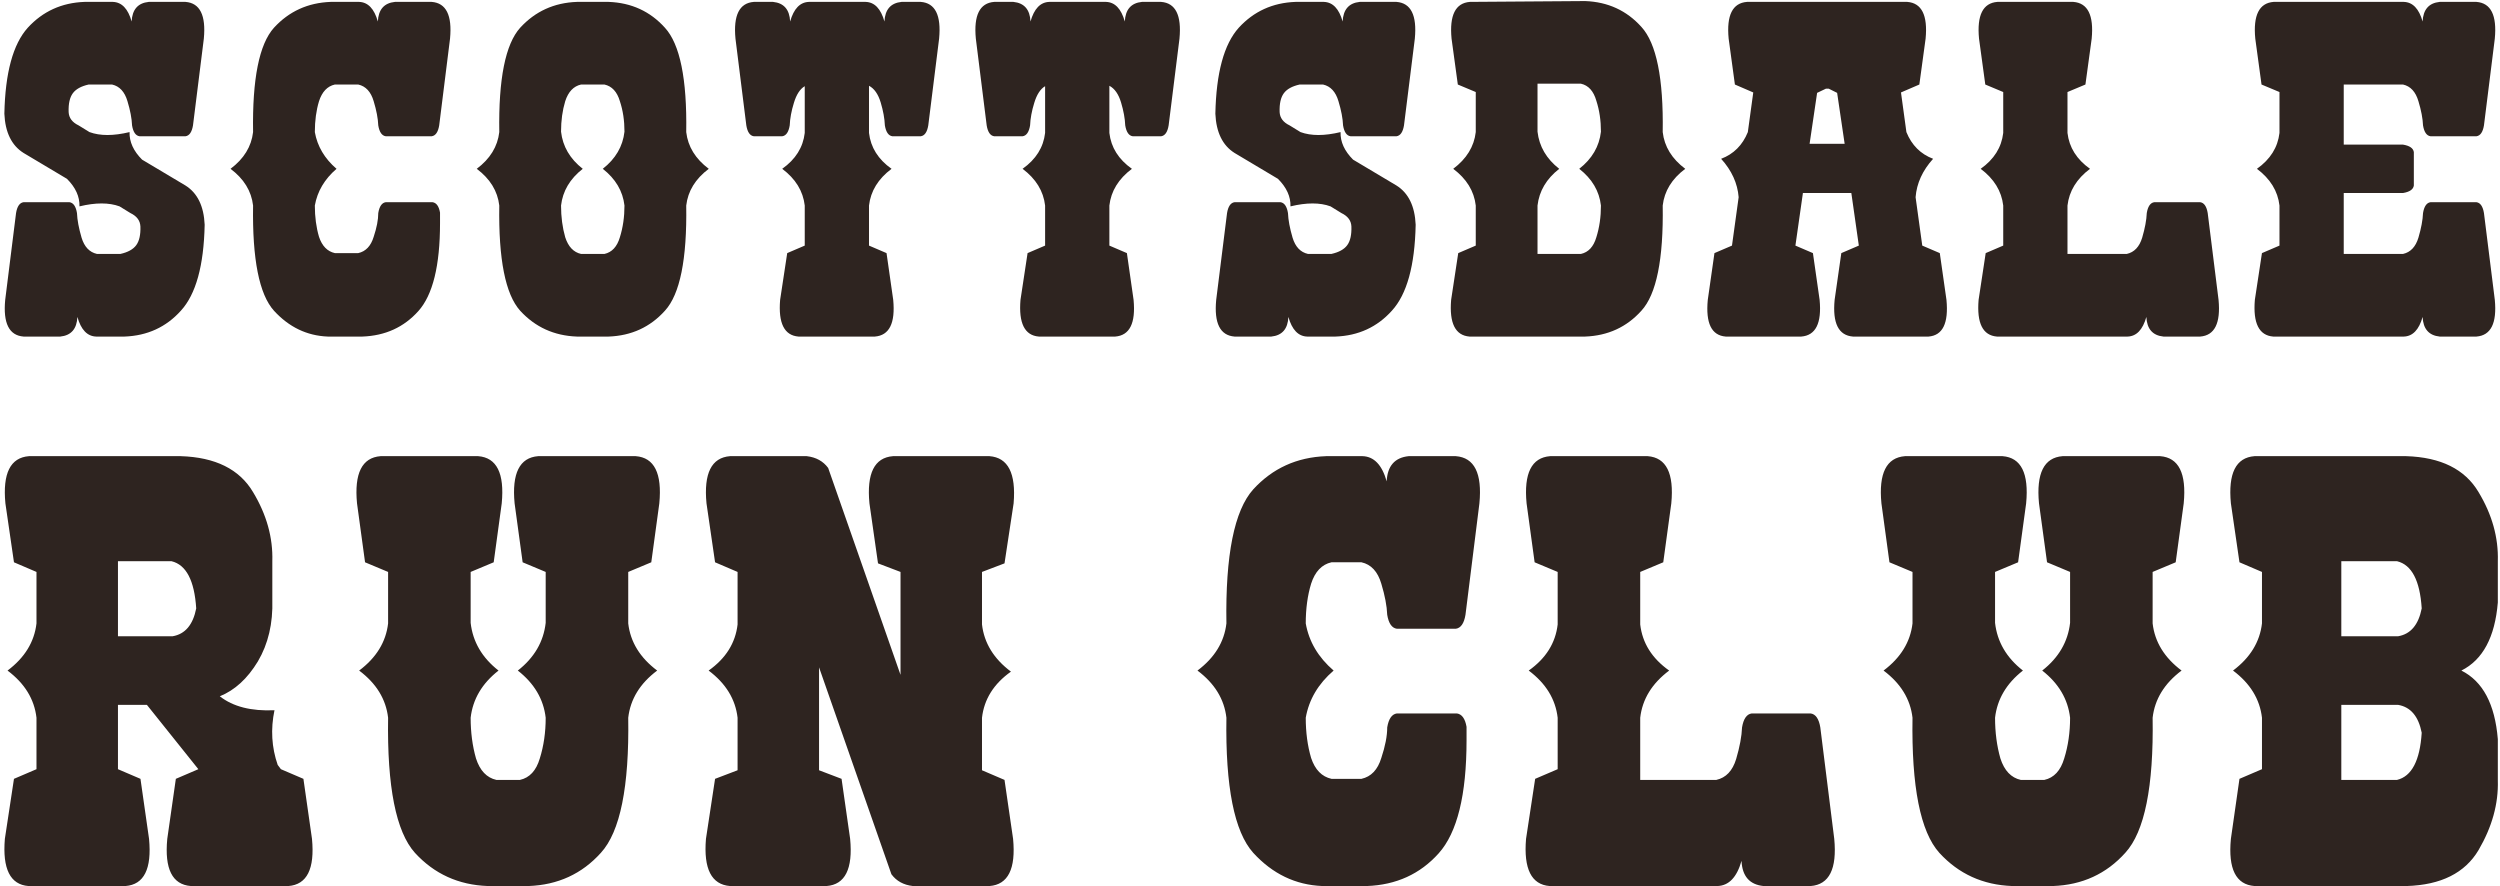 <svg xmlns="http://www.w3.org/2000/svg" fill="none" viewBox="0 0 1597 566" height="566" width="1597">
<path fill="#2E2420" d="M15.052 97.709C7.411 92.911 3.323 84.559 2.79 72.652C3.323 46.528 8.299 28.224 17.718 17.739C27.314 7.254 39.399 1.744 53.971 1.211H72.098C77.785 1.389 81.784 5.565 84.094 13.74C84.449 6.098 88.092 1.922 95.023 1.211H118.481C127.722 1.922 131.632 9.742 130.21 24.669L123.28 80.116C122.569 84.381 120.969 86.691 118.481 87.047H89.159C86.671 86.691 85.071 84.381 84.36 80.116C84.183 75.673 83.205 70.519 81.428 64.655C79.651 58.613 76.363 55.058 71.565 53.992H56.637C51.839 55.058 48.462 56.924 46.508 59.59C44.553 62.256 43.664 66.254 43.842 71.586C44.02 75.318 46.152 78.161 50.239 80.116L57.17 84.381C63.923 86.869 72.454 86.869 82.761 84.381C82.583 90.601 85.249 96.465 90.758 101.975L118.481 118.502C126.123 123.3 130.21 131.653 130.743 143.559C130.21 169.683 125.146 187.988 115.549 198.473C106.13 208.958 94.135 214.467 79.562 215H61.435C55.749 214.822 51.75 210.646 49.44 202.471C49.084 210.113 45.441 214.289 38.511 215H15.052C5.811 214.289 1.902 206.47 3.323 191.542L10.254 136.095C10.965 131.83 12.564 129.52 15.052 129.165H44.375C46.863 129.52 48.462 131.83 49.173 136.095C49.351 140.538 50.328 145.781 52.105 151.823C53.883 157.688 57.17 161.153 61.969 162.219H76.897C81.695 161.153 85.071 159.287 87.026 156.621C88.981 153.956 89.87 149.957 89.692 144.626C89.514 140.894 87.382 138.05 83.294 136.095L76.363 131.83C69.61 129.342 61.08 129.342 50.773 131.83C50.95 125.61 48.285 119.746 42.776 114.237L15.052 97.709ZM209.381 215C196.053 214.467 184.591 208.958 174.994 198.473C165.575 187.988 161.132 165.596 161.666 131.297C160.599 122.056 155.801 114.237 147.271 107.839C155.801 101.441 160.599 93.622 161.666 84.381C161.132 50.438 165.575 28.224 174.994 17.739C184.591 7.254 196.675 1.744 211.247 1.211H229.374C235.061 1.389 239.06 5.565 241.37 13.74C241.725 6.098 245.368 1.922 252.299 1.211H275.757C284.998 1.922 288.908 9.742 287.486 24.669L280.556 80.116C279.845 84.381 278.245 86.691 275.757 87.047H246.435C243.947 86.691 242.347 84.381 241.636 80.116C241.459 75.673 240.481 70.519 238.704 64.655C236.927 58.613 233.639 55.058 228.841 53.992H213.913C209.115 55.058 205.738 58.613 203.784 64.655C202.006 70.519 201.118 77.095 201.118 84.381C202.717 93.444 207.338 101.264 214.979 107.839C207.338 114.414 202.717 122.234 201.118 131.297C201.118 138.583 202.006 145.248 203.784 151.29C205.738 157.154 209.115 160.62 213.913 161.686H228.841C233.639 160.62 236.927 157.154 238.704 151.29C240.659 145.425 241.636 140.361 241.636 136.095C242.347 131.83 243.947 129.52 246.435 129.165H276.29C278.778 129.52 280.378 131.741 281.089 135.829V142.493C281.089 169.683 276.468 188.432 267.227 198.739C257.986 209.047 246.079 214.467 231.507 215H209.381ZM368.523 215C353.951 214.467 341.867 208.958 332.27 198.473C322.851 187.988 318.408 165.596 318.942 131.297C317.875 122.056 313.077 114.237 304.547 107.839C313.077 101.441 317.875 93.622 318.942 84.381C318.408 50.438 322.851 28.224 332.27 17.739C341.867 7.254 353.951 1.744 368.523 1.211H388.783C403.355 1.744 415.351 7.254 424.77 17.739C434.366 28.224 438.898 50.438 438.365 84.381C439.431 93.622 444.229 101.441 452.759 107.839C444.229 114.237 439.431 122.056 438.365 131.297C438.898 165.596 434.366 187.988 424.77 198.473C415.351 208.958 403.355 214.467 388.783 215H368.523ZM371.189 53.992C366.391 55.058 363.014 58.613 361.06 64.655C359.282 70.519 358.394 77.006 358.394 84.114C359.46 93.533 364.081 101.441 372.255 107.839C364.081 114.237 359.46 122.056 358.394 131.297C358.394 138.583 359.282 145.337 361.06 151.556C363.014 157.599 366.391 161.153 371.189 162.219H386.117C390.915 161.153 394.203 157.599 395.98 151.556C397.935 145.337 398.912 138.583 398.912 131.297C397.846 122.056 393.226 114.237 385.051 107.839C393.226 101.441 397.846 93.533 398.912 84.114C398.912 77.006 397.935 70.519 395.98 64.655C394.203 58.613 390.915 55.058 386.117 53.992H371.189ZM510.072 215C501.009 214.289 497.099 206.47 498.343 191.542L502.874 161.686L514.07 156.888V131.297C513.004 122.056 508.206 114.237 499.676 107.839C508.206 101.797 513.004 94.155 514.07 84.914V55.058C511.049 56.836 508.739 60.39 507.14 65.721C505.54 70.875 504.652 75.673 504.474 80.116C503.763 84.381 502.164 86.691 499.676 87.047H481.549C479.061 86.691 477.462 84.381 476.751 80.116L469.82 24.669C468.398 9.742 472.308 1.922 481.549 1.211H493.811C500.742 1.922 504.385 6.098 504.74 13.74C507.051 5.565 511.049 1.389 516.736 1.211H552.99C558.676 1.389 562.675 5.565 564.985 13.74C565.341 6.098 568.984 1.922 575.915 1.211H588.177C597.418 1.922 601.327 9.742 599.906 24.669L592.975 80.116C592.264 84.381 590.665 86.691 588.177 87.047H570.05C567.562 86.691 565.963 84.381 565.252 80.116C565.074 75.673 564.185 70.786 562.586 65.454C560.987 60.123 558.499 56.569 555.122 54.792V84.914C556.188 94.155 560.987 101.797 569.517 107.839C560.987 114.237 556.188 122.056 555.122 131.297V156.888L566.318 161.686L570.583 191.542C572.005 206.47 568.095 214.289 558.854 215H510.072ZM663.616 215C654.553 214.289 650.643 206.47 651.887 191.542L656.418 161.686L667.614 156.888V131.297C666.548 122.056 661.75 114.237 653.22 107.839C661.75 101.797 666.548 94.155 667.614 84.914V55.058C664.593 56.836 662.283 60.39 660.684 65.721C659.084 70.875 658.196 75.673 658.018 80.116C657.307 84.381 655.708 86.691 653.22 87.047H635.093C632.605 86.691 631.006 84.381 630.295 80.116L623.364 24.669C621.942 9.742 625.852 1.922 635.093 1.211H647.355C654.286 1.922 657.929 6.098 658.284 13.74C660.595 5.565 664.593 1.389 670.28 1.211H706.534C712.22 1.389 716.219 5.565 718.529 13.74C718.885 6.098 722.528 1.922 729.459 1.211H741.721C750.962 1.922 754.871 9.742 753.45 24.669L746.519 80.116C745.808 84.381 744.209 86.691 741.721 87.047H723.594C721.106 86.691 719.507 84.381 718.796 80.116C718.618 75.673 717.729 70.786 716.13 65.454C714.531 60.123 712.043 56.569 708.666 54.792V84.914C709.732 94.155 714.531 101.797 723.061 107.839C714.531 114.237 709.732 122.056 708.666 131.297V156.888L719.862 161.686L724.127 191.542C725.549 206.47 721.639 214.289 712.398 215H663.616ZM788.637 97.709C780.995 92.911 776.908 84.559 776.375 72.652C776.908 46.528 781.884 28.224 791.303 17.739C800.899 7.254 812.984 1.744 827.556 1.211H845.683C851.37 1.389 855.368 5.565 857.678 13.74C858.034 6.098 861.677 1.922 868.608 1.211H892.066C901.307 1.922 905.217 9.742 903.795 24.669L896.864 80.116C896.153 84.381 894.554 86.691 892.066 87.047H862.743C860.255 86.691 858.656 84.381 857.945 80.116C857.767 75.673 856.79 70.519 855.013 64.655C853.236 58.613 849.948 55.058 845.15 53.992H830.222C825.424 55.058 822.047 56.924 820.092 59.59C818.137 62.256 817.249 66.254 817.426 71.586C817.604 75.318 819.737 78.161 823.824 80.116L830.755 84.381C837.508 86.869 846.038 86.869 856.346 84.381C856.168 90.601 858.834 96.465 864.343 101.975L892.066 118.502C899.708 123.3 903.795 131.653 904.328 143.559C903.795 169.683 898.73 187.988 889.134 198.473C879.715 208.958 867.719 214.467 853.147 215H835.02C829.333 214.822 825.335 210.646 823.024 202.471C822.669 210.113 819.026 214.289 812.095 215H788.637C779.396 214.289 775.486 206.47 776.908 191.542L783.839 136.095C784.55 131.83 786.149 129.52 788.637 129.165H817.96C820.448 129.52 822.047 131.83 822.758 136.095C822.936 140.538 823.913 145.781 825.69 151.823C827.467 157.688 830.755 161.153 835.553 162.219H850.481C855.279 161.153 858.656 159.287 860.611 156.621C862.566 153.956 863.454 149.957 863.276 144.626C863.099 140.894 860.966 138.05 856.879 136.095L849.948 131.83C843.195 129.342 834.665 129.342 824.357 131.83C824.535 125.61 821.869 119.746 816.36 114.237L788.637 97.709ZM938.715 215C929.652 214.289 925.742 206.47 926.986 191.542L931.518 161.686L942.714 156.888V131.297C941.648 122.056 936.849 114.237 928.319 107.839C936.849 101.441 941.648 93.622 942.714 84.381V58.79L931.252 53.992L927.253 24.669C925.831 9.742 929.741 1.922 938.982 1.211L1012.56 0.678C1027.13 1.211 1039.12 6.72 1048.54 17.206C1058.14 27.691 1062.67 50.082 1062.14 84.381C1063.2 93.622 1068 101.441 1076.53 107.839C1068 114.237 1063.2 122.056 1062.14 131.297C1062.67 165.596 1058.14 187.988 1048.54 198.473C1039.12 208.958 1027.13 214.467 1012.56 215H938.715ZM982.166 53.459V84.114C983.233 93.533 987.853 101.441 996.028 107.839C987.853 114.237 983.233 122.056 982.166 131.297V162.219H1009.89C1014.69 161.153 1017.98 157.599 1019.75 151.556C1021.71 145.337 1022.68 138.583 1022.68 131.297C1021.62 122.056 1017 114.237 1008.82 107.839C1017 101.441 1021.62 93.533 1022.68 84.114C1022.68 77.006 1021.71 70.43 1019.75 64.388C1017.98 58.168 1014.69 54.525 1009.89 53.459H982.166ZM1182.63 123.3H1151.7L1146.91 156.888L1158.1 161.686L1162.37 191.542C1163.79 206.47 1159.88 214.289 1150.64 215H1102.39C1093.33 214.289 1089.5 206.47 1090.93 191.542L1095.19 161.686L1106.39 156.888L1110.65 125.966C1109.94 117.08 1106.21 108.905 1099.46 101.441C1107.45 98.42 1113.14 92.734 1116.52 84.381L1119.98 59.057L1108.25 53.992L1104.26 24.669C1102.83 9.742 1106.74 1.922 1115.98 1.211H1218.35C1227.59 1.922 1231.5 9.742 1230.08 24.669L1226.08 53.992L1214.35 59.057L1217.81 84.381C1221.19 92.734 1226.88 98.42 1234.87 101.441C1228.12 108.905 1224.39 117.08 1223.68 125.966L1227.94 156.888L1239.14 161.686L1243.4 191.542C1244.83 206.47 1241.01 214.289 1231.94 215H1183.69C1174.45 214.289 1170.54 206.47 1171.96 191.542L1176.23 161.686L1187.42 156.888L1182.63 123.3ZM1166.37 56.658L1160.77 59.323L1155.97 91.845H1178.36L1173.56 59.323L1168.23 56.658H1166.37ZM1358.56 162.219C1363.36 161.153 1366.65 157.688 1368.43 151.823C1370.2 145.781 1371.18 140.538 1371.36 136.095C1372.07 131.83 1373.67 129.52 1376.16 129.165H1405.48C1407.97 129.52 1409.57 131.83 1410.28 136.095L1417.21 191.542C1418.63 206.47 1414.72 214.289 1405.48 215H1382.02C1375.09 214.289 1371.45 210.113 1371.09 202.471C1368.78 210.646 1364.78 214.822 1359.1 215H1275.66C1266.6 214.289 1262.69 206.47 1263.93 191.542L1268.46 161.686L1279.66 156.888V131.297C1278.59 122.056 1273.79 114.237 1265.26 107.839C1273.79 101.797 1278.59 94.155 1279.66 84.914V58.79L1268.2 53.992L1264.2 24.669C1262.78 9.742 1266.68 1.922 1275.93 1.211H1324.44C1333.68 1.922 1337.59 9.742 1336.17 24.669L1332.17 53.992L1320.71 58.79V84.914C1321.78 94.155 1326.57 101.797 1335.1 107.839C1326.57 114.237 1321.78 122.056 1320.71 131.297V162.219H1358.56ZM1452.13 215C1443.06 214.289 1439.16 206.47 1440.4 191.542L1444.93 161.686L1456.13 156.888V131.297C1455.06 122.056 1450.26 114.237 1441.73 107.839C1450.26 101.797 1455.06 94.155 1456.13 84.914V58.79L1444.66 53.992L1440.67 24.669C1439.24 9.742 1443.15 1.922 1452.39 1.211H1535.56C1541.25 1.389 1545.25 5.565 1547.56 13.74C1547.92 6.098 1551.56 1.922 1558.49 1.211H1581.95C1591.19 1.922 1595.1 9.742 1593.68 24.669L1586.75 80.116C1586.04 84.381 1584.44 86.691 1581.95 87.047H1552.62C1550.14 86.691 1548.54 84.381 1547.83 80.116C1547.65 75.673 1546.67 70.519 1544.89 64.655C1543.12 58.613 1539.83 55.058 1535.03 53.992H1497.18V92.378H1535.03C1539.3 93.089 1541.61 94.688 1541.96 97.176V118.502C1541.61 120.99 1539.3 122.589 1535.03 123.3H1497.18V162.219H1535.03C1539.83 161.153 1543.12 157.688 1544.89 151.823C1546.67 145.781 1547.65 140.538 1547.83 136.095C1548.54 131.83 1550.14 129.52 1552.62 129.165H1581.95C1584.44 129.52 1586.04 131.83 1586.75 136.095L1593.68 191.542C1595.1 206.47 1591.19 214.289 1581.95 215H1558.49C1551.56 214.289 1547.92 210.113 1547.56 202.471C1545.25 210.646 1541.25 214.822 1535.56 215H1452.13ZM109.59 358.505H75.35V406.441H110.275C118.264 405.072 123.286 399.137 125.341 388.637C124.199 370.832 118.949 360.788 109.59 358.505ZM18.169 566C6.528 565.087 1.506 555.043 3.104 535.869L8.924 497.52L23.305 491.357V458.486C21.936 446.616 15.773 436.573 4.816 428.355C15.773 420.137 21.936 410.094 23.305 398.224V365.353L8.924 359.19L3.446 321.526C1.62 302.352 6.642 292.308 18.512 291.395H115.411C137.553 292.08 152.961 299.727 161.635 314.336C170.309 328.716 174.418 343.44 173.961 358.505V383.158C174.418 398.224 171.336 411.349 164.717 422.534C158.097 433.491 149.993 440.91 140.406 444.79C148.852 451.41 160.494 454.377 175.331 453.693C172.82 465.791 173.505 477.432 177.386 488.617L179.44 491.357L193.821 497.52L199.299 535.869C201.125 555.043 196.103 565.087 184.234 566H121.917C110.047 565.087 105.025 555.043 106.851 535.869L112.329 497.52L126.71 491.357L93.84 450.269H75.35V491.357L89.731 497.52L95.209 535.869C97.035 555.043 92.014 565.087 80.144 566H18.169ZM318.454 428.355C307.954 436.573 302.019 446.616 300.65 458.486C300.65 467.845 301.791 476.519 304.074 484.509C306.585 492.27 310.922 496.835 317.085 498.205H332.151C338.314 496.835 342.537 492.27 344.819 484.509C347.33 476.519 348.586 467.845 348.586 458.486C347.216 446.616 341.281 436.573 330.781 428.355C341.281 420.137 347.216 409.98 348.586 397.881V365.353L333.863 359.19L328.727 321.526C326.9 302.352 331.922 292.308 343.792 291.395H406.109C417.979 292.308 423.001 302.352 421.175 321.526L416.039 359.19L401.315 365.353V398.224C402.685 410.094 408.848 420.137 419.805 428.355C408.848 436.573 402.685 446.616 401.315 458.486C402 502.542 396.179 531.303 383.853 544.771C371.755 558.239 356.347 565.315 337.629 566H311.606C292.889 565.315 277.366 558.239 265.04 544.771C252.942 531.303 247.235 502.542 247.92 458.486C246.55 446.616 240.387 436.573 229.43 428.355C240.387 420.137 246.55 410.094 247.92 398.224V365.353L233.197 359.19L228.061 321.526C226.235 302.352 231.257 292.308 243.126 291.395H305.443C317.313 292.308 322.335 302.352 320.509 321.526L315.373 359.19L300.65 365.353V397.881C302.019 409.98 307.954 420.137 318.454 428.355ZM466.371 566C454.502 565.087 449.366 555.043 450.963 535.869L456.784 497.52L471.165 492.041V458.486C469.795 446.616 463.632 436.573 452.675 428.355C463.632 420.594 469.795 410.778 471.165 398.909V365.353L456.784 359.19L451.306 321.526C449.48 302.352 454.502 292.308 466.371 291.395H515.335V291.052V291.395C521.27 292.08 525.835 294.591 529.031 298.928L575.255 431.094V365.353L560.874 359.875L555.396 321.526C553.569 302.352 558.591 292.308 570.461 291.395H632.093C643.963 292.308 649.099 302.352 647.501 321.526L641.681 359.875L627.3 365.353V398.909C628.669 410.778 634.833 420.822 645.789 429.04C634.833 436.801 628.669 446.616 627.3 458.486V492.041L641.681 498.205L647.159 535.869C648.985 555.043 643.963 565.087 632.093 566H583.13C577.195 565.315 572.63 562.804 569.434 558.467L523.21 426.301V492.041L537.591 497.52L543.069 535.869C544.895 555.043 539.873 565.087 528.004 566H466.371ZM844.724 566C827.604 565.315 812.881 558.239 800.554 544.771C788.456 531.303 782.75 502.542 783.434 458.486C782.065 446.616 775.902 436.573 764.945 428.355C775.902 420.137 782.065 410.094 783.434 398.224C782.75 354.625 788.456 326.091 800.554 312.624C812.881 299.156 828.403 292.08 847.121 291.395H870.404C877.709 291.623 882.845 296.987 885.812 307.488C886.269 297.672 890.948 292.308 899.851 291.395H929.982C941.852 292.308 946.874 302.352 945.047 321.526L936.145 392.745C935.232 398.224 933.178 401.191 929.982 401.648H892.318C889.122 401.191 887.068 398.224 886.155 392.745C885.926 387.039 884.671 380.419 882.388 372.886C880.105 365.125 875.883 360.56 869.719 359.19H850.545C844.382 360.56 840.045 365.125 837.534 372.886C835.251 380.419 834.11 388.865 834.11 398.224C836.164 409.865 842.099 419.909 851.914 428.355C842.099 436.801 836.164 446.845 834.11 458.486C834.11 467.845 835.251 476.405 837.534 484.166C840.045 491.699 844.382 496.15 850.545 497.52H869.719C875.883 496.15 880.105 491.699 882.388 484.166C884.899 476.633 886.155 470.128 886.155 464.649C887.068 459.171 889.122 456.204 892.318 455.747H930.667C933.862 456.204 935.917 459.057 936.83 464.307V472.867C936.83 507.792 930.895 531.874 919.025 545.114C907.155 558.353 891.861 565.315 873.143 566H844.724ZM1096.39 498.205C1102.55 496.835 1106.77 492.384 1109.06 484.851C1111.34 477.09 1112.6 470.356 1112.82 464.649C1113.74 459.171 1115.79 456.204 1118.99 455.747H1156.65C1159.85 456.204 1161.9 459.171 1162.81 464.649L1171.72 535.869C1173.54 555.043 1168.52 565.087 1156.65 566H1126.52C1117.62 565.087 1112.94 559.723 1112.48 549.907C1109.51 560.407 1104.38 565.772 1097.07 566H989.902C978.26 565.087 973.238 555.043 974.836 535.869L980.657 497.52L995.038 491.357V458.486C993.668 446.616 987.505 436.573 976.548 428.355C987.505 420.594 993.668 410.778 995.038 398.909V365.353L980.315 359.19L975.179 321.526C973.353 302.352 978.374 292.308 990.244 291.395H1052.56C1064.43 292.308 1069.45 302.352 1067.63 321.526L1062.49 359.19L1047.77 365.353V398.909C1049.14 410.778 1055.3 420.594 1066.26 428.355C1055.3 436.573 1049.14 446.616 1047.77 458.486V498.205H1096.39ZM1292.24 428.355C1281.74 436.573 1275.81 446.616 1274.44 458.486C1274.44 467.845 1275.58 476.519 1277.86 484.509C1280.37 492.27 1284.71 496.835 1290.87 498.205H1305.94C1312.1 496.835 1316.32 492.27 1318.61 484.509C1321.12 476.519 1322.37 467.845 1322.37 458.486C1321 446.616 1315.07 436.573 1304.57 428.355C1315.07 420.137 1321 409.98 1322.37 397.881V365.353L1307.65 359.19L1302.51 321.526C1300.69 302.352 1305.71 292.308 1317.58 291.395H1379.9C1391.77 292.308 1396.79 302.352 1394.96 321.526L1389.83 359.19L1375.1 365.353V398.224C1376.47 410.094 1382.64 420.137 1393.59 428.355C1382.64 436.573 1376.47 446.616 1375.1 458.486C1375.79 502.542 1369.97 531.303 1357.64 544.771C1345.54 558.239 1330.13 565.315 1311.42 566H1285.39C1266.68 565.315 1251.15 558.239 1238.83 544.771C1226.73 531.303 1221.02 502.542 1221.71 458.486C1220.34 446.616 1214.17 436.573 1203.22 428.355C1214.17 420.137 1220.34 410.094 1221.71 398.224V365.353L1206.98 359.19L1201.85 321.526C1200.02 302.352 1205.04 292.308 1216.91 291.395H1279.23C1291.1 292.308 1296.12 302.352 1294.3 321.526L1289.16 359.19L1274.44 365.353V397.881C1275.81 409.98 1281.74 420.137 1292.24 428.355ZM1440.16 566C1428.29 565.087 1423.27 555.043 1425.09 535.869L1430.57 497.52L1444.95 491.357V458.486C1443.58 446.616 1437.42 436.573 1426.46 428.355C1437.42 420.137 1443.58 410.094 1444.95 398.224V365.353L1430.57 359.19L1425.09 321.526C1423.27 302.352 1428.29 292.308 1440.16 291.395H1537.06C1559.2 292.08 1574.61 299.727 1583.28 314.336C1591.96 328.716 1596.06 343.44 1595.61 358.505V384.87C1593.78 407.012 1586.02 421.507 1572.33 428.355C1586.02 435.203 1593.78 449.812 1595.61 472.182V498.547C1596.06 513.384 1591.96 528.222 1583.28 543.059C1574.61 557.668 1559.31 565.315 1537.4 566H1440.16ZM1531.24 498.205C1540.6 495.922 1545.85 485.878 1546.99 468.073C1544.93 457.573 1539.91 451.638 1531.92 450.269H1495.63V498.205H1531.24ZM1531.24 358.505H1495.63V406.441H1531.92C1539.91 405.072 1544.93 399.137 1546.99 388.637C1545.85 370.832 1540.6 360.788 1531.24 358.505Z"></path>
</svg>
